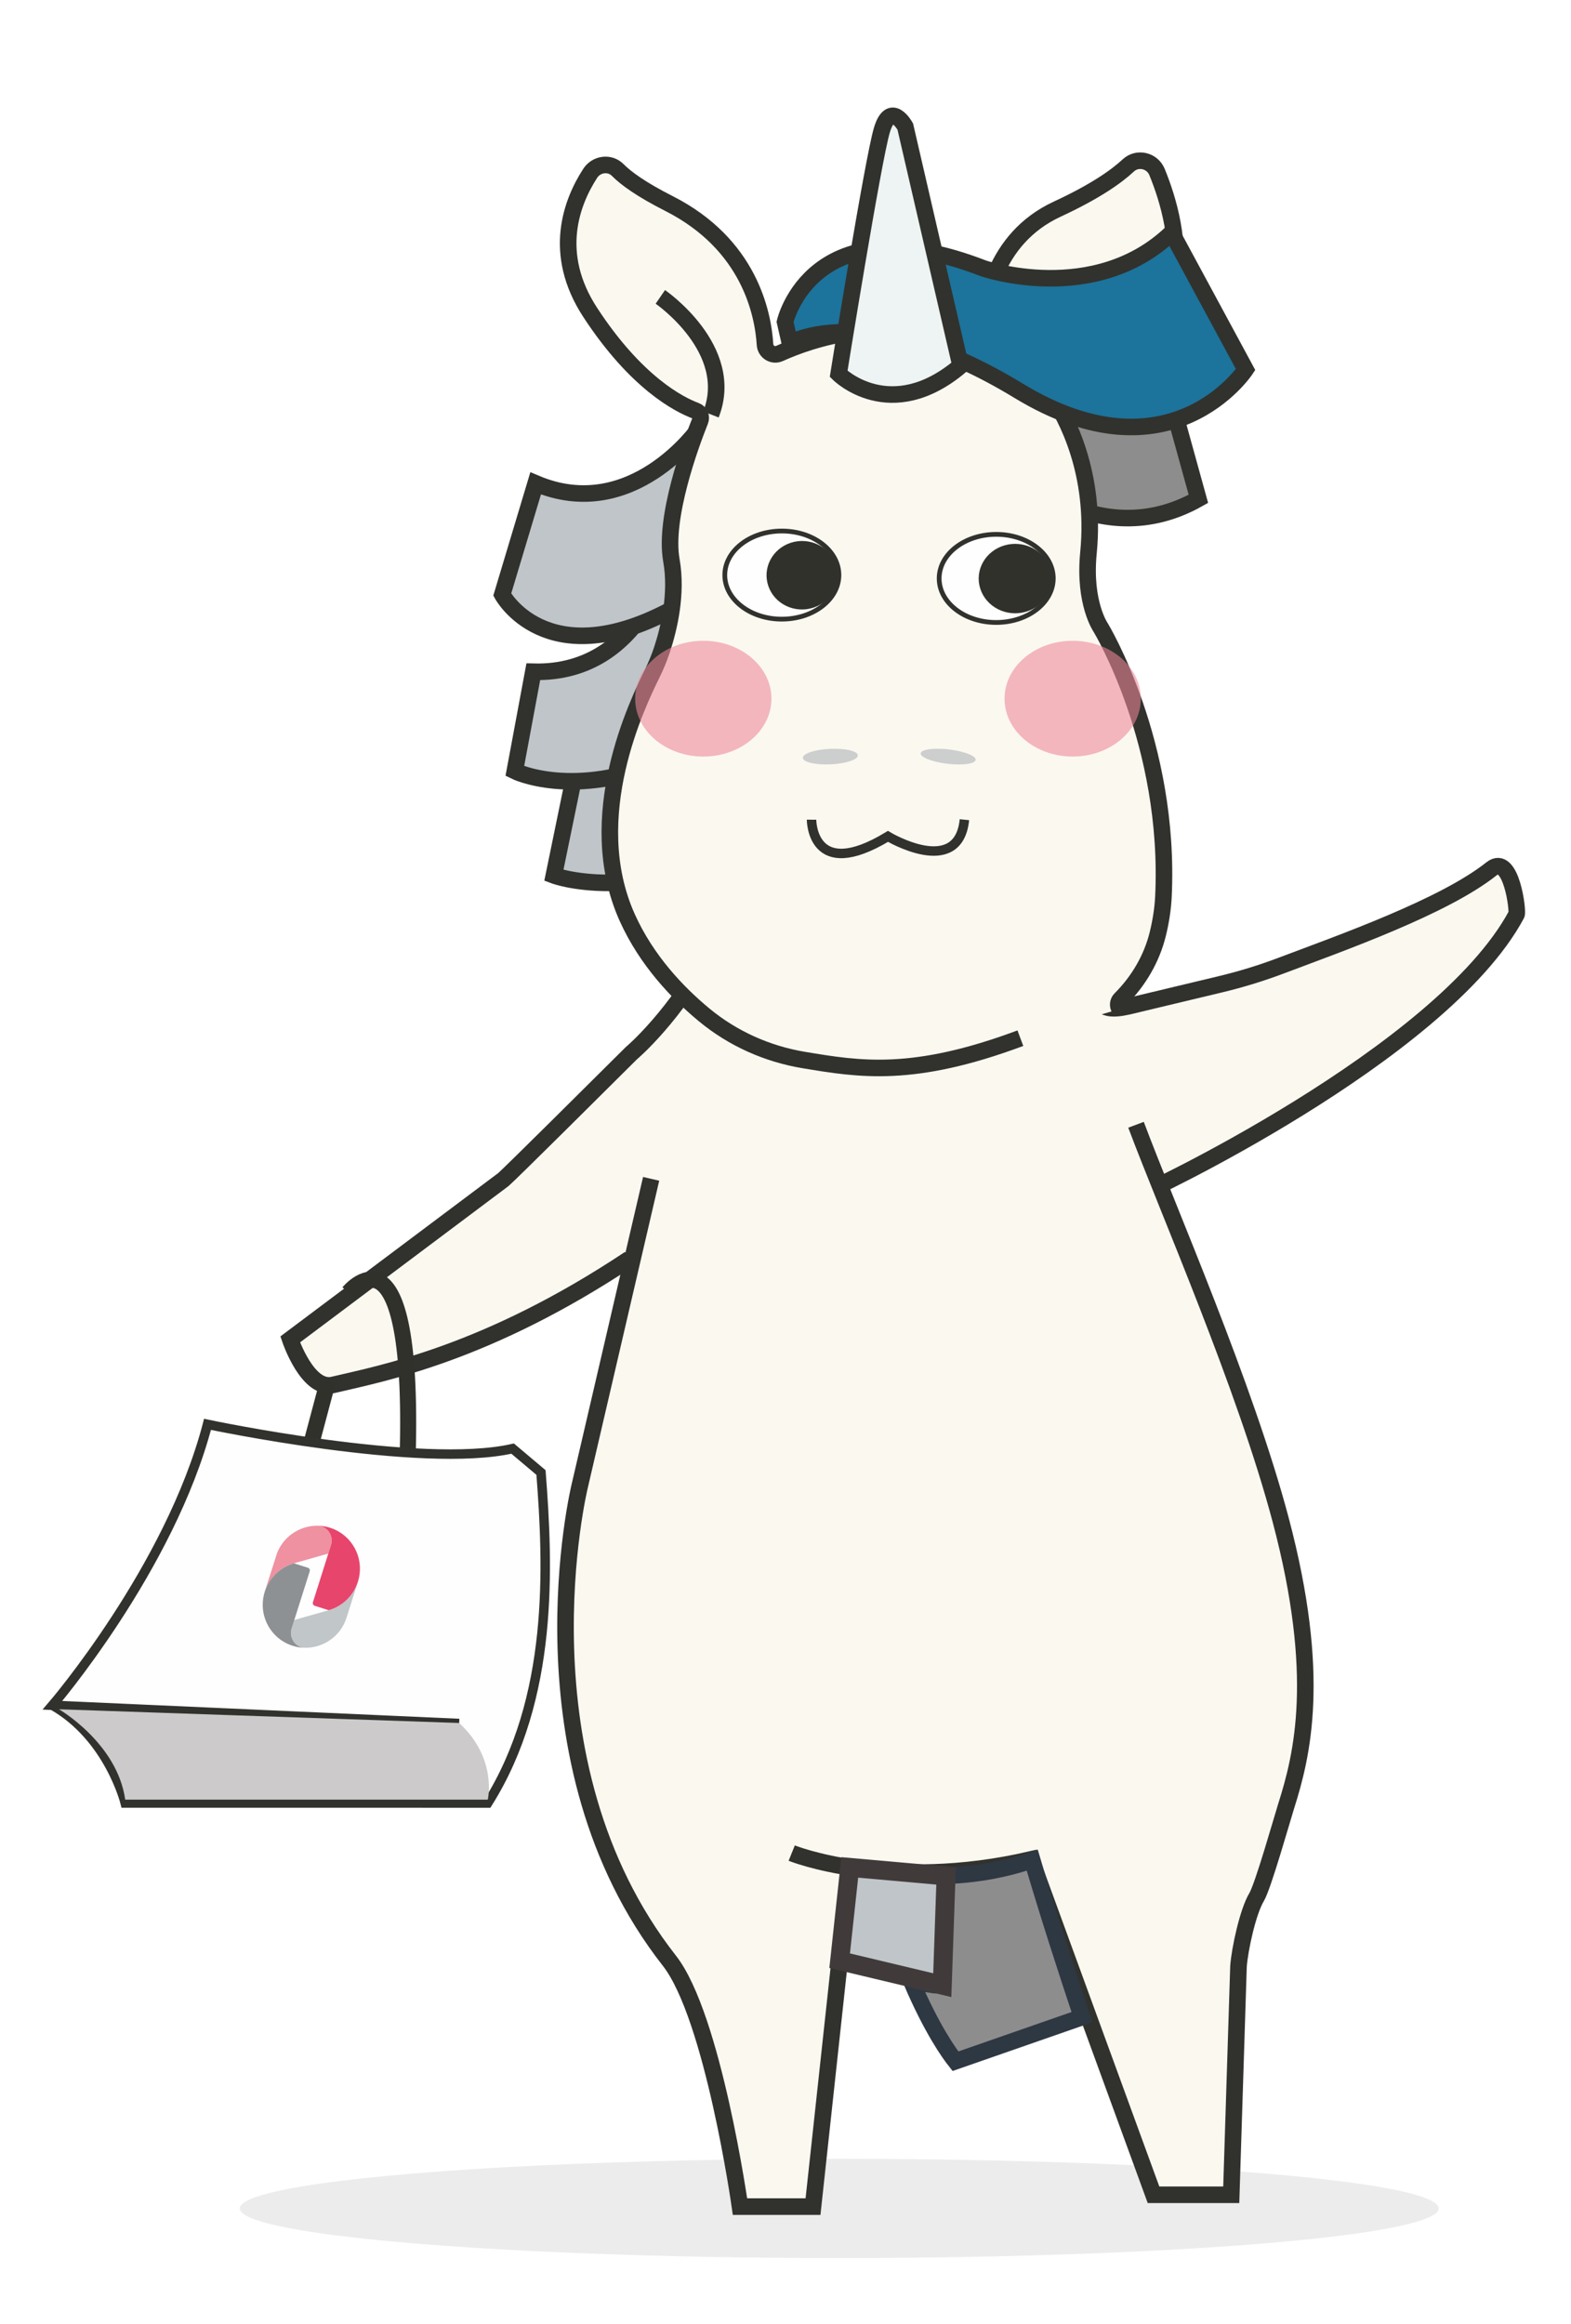 <?xml version="1.0" encoding="UTF-8"?>
<svg width="190px" height="281px" viewBox="0 0 190 281" version="1.1" xmlns="http://www.w3.org/2000/svg" xmlns:xlink="http://www.w3.org/1999/xlink">
    <!-- Generator: Sketch 63.1 (92452) - https://sketch.com -->
    <title>icon_cat</title>
    <desc>Created with Sketch.</desc>
    <defs>
        <filter x="-33.4%" y="-403.8%" width="166.8%" height="907.5%" filterUnits="objectBoundingBox" id="filter-1">
            <feGaussianBlur stdDeviation="16.15 0" in="SourceGraphic"></feGaussianBlur>
        </filter>
        <polygon id="path-2" points="1.145 0.573 1.718 0.573 1.718 1.145 1.145 1.145"></polygon>
    </defs>
    <g id="icon_cat" stroke="none" stroke-width="1" fill="none" fill-rule="evenodd">
        <ellipse id="Oval" fill-opacity="0.276" fill="#000000" opacity="0.519" filter="url(#filter-1)" cx="101.5" cy="267" rx="72.5" ry="6"></ellipse>
        <g id="Group-104" transform="translate(4, 13)">
            <polygon id="Fill-1" fill="#FBF8F0" points="97.549 205.394 137.927 122.986 126.182 101.969 82.36 101.156 74.519 126.044 74.519 151.407"></polygon>
            <g id="Group-103" transform="translate(0, 0.573)">
                <g id="Group-5" transform="translate(127.105, 90.462)">
                    <path d="M1.509,13.768 L0.65,14.366 L1.939,17.07 C2.602,18.458 5.091,17.689 6.587,17.334 L16.438,14.979 C18.943,14.38 21.406,13.628 23.816,12.718 C31.115,9.962 43.52,5.588 49.273,1.011 C51.663,-0.891 52.521,6.123 52.305,6.526 C43.184,23.534 6.26,40.727 7.272,40.125" id="Fill-2" fill="#FBF8F0"></path>
                    <path d="M1.509,13.768 L0.65,14.366 L1.939,17.07 C2.602,18.458 5.091,17.689 6.587,17.334 L16.438,14.979 C18.943,14.38 21.406,13.628 23.816,12.718 C31.115,9.962 43.52,5.588 49.273,1.011 C51.663,-0.891 52.521,6.123 52.305,6.526 C43.184,23.534 6.26,40.727 7.272,40.125" id="Stroke-4" stroke="#31322D" stroke-width="2.004"></path>
                </g>
                <g id="Group-9" transform="translate(30.917, 100.573)">
                    <path d="M41.228,38.044 C24.009,49.493 11.454,51.858 5.447,53.27 C2.309,54.124 0.18,47.79 0.18,47.79 C8.773,41.349 17.365,34.908 25.958,28.466 C26.704,27.84 37.549,17.058 41.445,13.181 C41.445,13.181 46.728,8.792 51.442,0.01" id="Fill-6" fill="#FBF8F0"></path>
                    <path d="M41.228,38.044 C24.009,49.493 11.454,51.858 5.447,53.27 C2.309,54.124 0.18,47.79 0.18,47.79 C8.773,41.349 17.365,34.908 25.958,28.466 C26.704,27.84 37.549,17.058 41.445,13.181 C41.445,13.181 46.728,8.792 51.442,0.01" id="Stroke-8" stroke="#31322D" stroke-width="2.004"></path>
                </g>
                <g id="Group-13" transform="translate(64.125, 128.25)">
                    <path d="M10.625,0.698 L1.976,37.883 C1.976,37.883 -6.084,71.09 12.831,95.227 C18.121,101.977 21.372,124.958 21.372,124.958 L30.203,124.958 L35.042,80.299" id="Fill-10" fill="#FBF8F0"></path>
                    <path d="M10.625,0.698 L1.976,37.883 C1.976,37.883 -6.084,71.09 12.831,95.227 C18.121,101.977 21.372,124.958 21.372,124.958 L30.203,124.958 L35.042,80.299" id="Stroke-12" stroke="#31322D" stroke-width="2.004"></path>
                </g>
                <g id="Group-17" transform="translate(91.607, 122.329)">
                    <path d="M41.786,0.083 C45.686,10.486 54.989,31.656 59.289,47.887 C64.279,66.721 61.902,76.288 59.933,82.492 C59.478,83.928 57.148,92.164 56.369,93.454 C55.307,95.214 54.332,99.759 54.179,101.824 L53.303,129.447 L43.901,129.447 L29.088,88.903 C11.927,92.892 0.144,88.138 0.144,88.138" id="Fill-14" fill="#FBF8F0"></path>
                    <path d="M41.786,0.083 C45.686,10.486 54.989,31.656 59.289,47.887 C64.279,66.721 61.902,76.288 59.933,82.492 C59.478,83.928 57.148,92.164 56.369,93.454 C55.307,95.214 54.332,99.759 54.179,101.824 L53.303,129.447 L43.901,129.447 L29.088,88.903 C11.927,92.892 0.144,88.138 0.144,88.138" id="Stroke-16" stroke="#31322D" stroke-width="2.004"></path>
                </g>
                <path d="M109.569,213.23 C109.487,216.706 109.602,220.74 109.777,225.749 C109.783,225.945 109.703,226.136 109.556,226.267 C109.434,226.377 109.276,226.436 109.113,226.436 C109.081,226.436 109.05,226.434 109.018,226.429 C108.993,226.426 107.944,226.272 106.223,225.962 C108.693,231.755 110.82,234.706 111.553,235.631 L126.853,230.303 C124.856,224.331 122.717,217.677 120.841,211.321 C116.971,212.646 113.133,213.177 109.569,213.23" id="Fill-18" fill="#8E8D8D"></path>
                <path d="M109.569,213.23 C109.487,216.706 109.602,220.74 109.777,225.749 C109.783,225.945 109.703,226.136 109.556,226.267 C109.434,226.377 109.276,226.436 109.113,226.436 C109.081,226.436 109.05,226.434 109.018,226.429 C108.993,226.426 107.944,226.272 106.223,225.962 C108.693,231.755 110.82,234.706 111.553,235.631 L126.853,230.303 C124.856,224.331 122.717,217.677 120.841,211.321 C116.971,212.646 113.133,213.177 109.569,213.23 Z" id="Stroke-20" stroke="#2E3843" stroke-width="2.004"></path>
                <polygon id="Fill-22" fill="#BFC5C8" points="97.549 223.476 109.962 226.436 110.419 213.23 98.771 212.197"></polygon>
                <polygon id="Stroke-24" stroke="#403B3A" stroke-width="2.29" points="97.549 223.476 109.962 226.436 110.419 213.23 98.771 212.197"></polygon>
                <path d="M118.23,43.03 C118.23,43.03 128.712,53.626 140.936,46.737 L136.847,31.953 L118.76,31.585 L118.23,43.03 Z" id="Fill-26" fill="#8E8D8D"></path>
                <path d="M118.23,43.03 C118.23,43.03 128.712,53.626 140.936,46.737 L136.847,31.953 L118.76,31.585 L118.23,43.03 Z" id="Stroke-28" stroke="#31322D" stroke-width="2.004"></path>
                <path d="M85.673,68.032 C85.673,68.032 74.941,75.838 66.463,75.338 L62.984,92.261 C62.984,92.261 74.306,96.564 91.288,86.425 L85.673,68.032 Z" id="Fill-30" fill="#BFC5C8"></path>
                <path d="M85.673,68.032 C85.673,68.032 74.941,75.838 66.463,75.338 L62.984,92.261 C62.984,92.261 74.306,96.564 91.288,86.425 L85.673,68.032 Z" id="Stroke-32" stroke="#31322D" stroke-width="2.004"></path>
                <g id="Group-37" transform="translate(58.204, 52.479)">
                    <path d="M18.979,0.058 C18.979,0.058 16.068,15.536 2.294,15.164 L0.058,27.171 C0.058,27.171 7.162,30.68 18.266,25.869 C31.377,20.188 18.979,0.058 18.979,0.058" id="Fill-34" fill="#BFC5C8"></path>
                    <path d="M18.979,0.058 C18.979,0.058 16.068,15.536 2.294,15.164 L0.058,27.171 C0.058,27.171 7.162,30.68 18.266,25.869 C31.377,20.188 18.979,0.058 18.979,0.058" id="Stroke-36" stroke="#31322D" stroke-width="2.004"></path>
                </g>
                <path d="M80.532,38.244 C80.532,38.244 72.444,49.812 60.781,44.868 L56.743,58.314 C56.743,58.314 62.009,68.087 76.943,60.265 C91.877,52.444 80.532,38.244 80.532,38.244" id="Fill-38" fill="#BFC5C8"></path>
                <path d="M80.532,38.244 C80.532,38.244 72.444,49.812 60.781,44.868 L56.743,58.314 C56.743,58.314 62.009,68.087 76.943,60.265 C91.877,52.444 80.532,38.244 80.532,38.244 Z" id="Stroke-40" stroke="#31322D" stroke-width="2.004"></path>
                <g id="Group-45" transform="translate(64.125, 5.725)">
                    <path d="M55.281,106.218 C42.276,111.072 35.816,109.976 29.081,108.859 C24.664,108.125 20.494,106.261 17.042,103.407 C13.856,100.774 10.081,96.842 7.743,91.656 C2.228,79.426 9.054,65.614 10.757,62.128 C11.209,61.201 11.604,60.259 11.928,59.28 C12.747,56.811 13.804,52.534 13.075,48.446 C12.149,43.258 15.417,34.426 16.556,31.569 C16.749,31.088 16.513,30.549 16.027,30.37 C13.996,29.615 8.82,26.977 3.263,18.483 C-1.413,11.338 1.016,5.108 3.261,1.651 C4.005,0.505 5.624,0.286 6.586,1.257 C7.593,2.274 9.444,3.617 12.791,5.314 C22.496,10.237 24.161,18.588 24.397,22.362 C24.452,23.237 25.353,23.797 26.152,23.436 C29.886,21.745 39.104,18.533 48.996,22.369 C49.885,22.715 50.641,22.216 50.675,21.262 C50.806,17.629 51.999,9.575 59.726,5.993 C64.305,3.871 66.882,2.057 68.33,0.704 C69.437,-0.328 71.232,0.095 71.807,1.495 C74.556,8.203 78.174,22.881 59.642,27.145 C59.02,27.288 58.737,28.018 59.092,28.548 C60.789,31.09 64.469,37.851 63.515,47.556 C62.918,53.63 65.007,56.595 65.007,56.595 C65.007,56.595 73.485,70.566 72.581,89.145 C72.513,90.546 72.276,92.085 71.909,93.589 C71.176,96.594 69.576,99.317 67.387,101.5 C67.066,101.821 67.024,102.327 67.288,102.696" id="Fill-42" fill="#FBF8F0"></path>
                    <path d="M55.281,106.218 C42.276,111.072 35.816,109.976 29.081,108.859 C24.664,108.125 20.494,106.261 17.042,103.407 C13.856,100.774 10.081,96.842 7.743,91.656 C2.228,79.426 9.054,65.614 10.757,62.128 C11.209,61.201 11.604,60.259 11.928,59.28 C12.747,56.811 13.804,52.534 13.075,48.446 C12.149,43.258 15.417,34.426 16.556,31.569 C16.749,31.088 16.513,30.549 16.027,30.37 C13.996,29.615 8.82,26.977 3.263,18.483 C-1.413,11.338 1.016,5.108 3.261,1.651 C4.005,0.505 5.624,0.286 6.586,1.257 C7.593,2.274 9.444,3.617 12.791,5.314 C22.496,10.237 24.161,18.588 24.397,22.362 C24.452,23.237 25.353,23.797 26.152,23.436 C29.886,21.745 39.104,18.533 48.996,22.369 C49.885,22.715 50.641,22.216 50.675,21.262 C50.806,17.629 51.999,9.575 59.726,5.993 C64.305,3.871 66.882,2.057 68.33,0.704 C69.437,-0.328 71.232,0.095 71.807,1.495 C74.556,8.203 78.174,22.881 59.642,27.145 C59.02,27.288 58.737,28.018 59.092,28.548 C60.789,31.09 64.469,37.851 63.515,47.556 C62.918,53.63 65.007,56.595 65.007,56.595 C65.007,56.595 73.485,70.566 72.581,89.145 C72.513,90.546 72.276,92.085 71.909,93.589 C71.176,96.594 69.576,99.317 67.387,101.5 C67.066,101.821 67.024,102.327 67.288,102.696" id="Stroke-44" stroke="#31322D" stroke-width="2.004"></path>
                </g>
                <path d="M99.749,77.738 C99.787,78.254 98.331,78.746 96.494,78.836 C94.659,78.926 93.139,78.579 93.101,78.062 C93.062,77.545 94.519,77.053 96.356,76.964 C98.192,76.874 99.711,77.221 99.749,77.738" id="Fill-46" fill="#CDCECE"></path>
                <path d="M113.994,78.319 C113.886,78.789 112.312,78.984 110.479,78.753 C108.646,78.521 107.248,77.953 107.356,77.481 C107.464,77.011 109.037,76.816 110.87,77.047 C112.703,77.279 114.102,77.848 113.994,78.319" id="Fill-48" fill="#CDCECE"></path>
                <path d="M90.946,25.34 C90.946,25.34 94.229,10.858 114.922,18.868 C114.922,18.868 128.365,23.505 137.704,14.566 L146.644,31.106 C146.644,31.106 137.576,44.85 119.193,33.671 C100.813,22.491 91.529,27.906 91.529,27.906 L90.946,25.34 Z" id="Fill-50" fill="#1C739B"></path>
                <path d="M90.946,25.34 C90.946,25.34 94.229,10.858 114.922,18.868 C114.922,18.868 128.365,23.505 137.704,14.566 L146.644,31.106 C146.644,31.106 137.576,44.85 119.193,33.671 C100.813,22.491 91.529,27.906 91.529,27.906 L90.946,25.34 Z" id="Stroke-52" stroke="#31322D" stroke-width="2.004"></path>
                <path d="M97.427,31.627 C97.427,31.627 103.668,37.854 112.176,30.656 L105.486,1.729 C105.486,1.729 103.741,-1.454 102.661,2.142 C101.581,5.739 97.427,31.627 97.427,31.627" id="Fill-54" fill="#EDF4F3"></path>
                <path d="M97.427,31.627 C97.427,31.627 103.668,37.854 112.176,30.656 L105.486,1.729 C105.486,1.729 103.741,-1.454 102.661,2.142 C101.581,5.739 97.427,31.627 97.427,31.627 Z" id="Stroke-56" stroke="#31322D" stroke-width="2.004"></path>
                <g id="Group-61" transform="translate(75.576, 21.757)">
                    <path d="M0.286,0.565 C0.286,0.565 9.502,6.888 6.408,14.779" id="Fill-58" fill="#FBF8F0"></path>
                    <path d="M0.286,0.565 C0.286,0.565 9.502,6.888 6.408,14.779" id="Stroke-60" stroke="#31322D" stroke-width="2.004"></path>
                </g>
                <path d="M97.459,55.949 C97.461,58.891 94.374,61.278 90.563,61.282 C86.752,61.285 83.661,58.903 83.658,55.96 C83.656,53.019 86.743,50.631 90.554,50.628 C94.365,50.624 97.456,53.007 97.459,55.949" id="Fill-62" fill="#FEFEFE"></path>
                <path d="M97.459,55.949 C97.461,58.891 94.374,61.278 90.563,61.282 C86.752,61.285 83.661,58.903 83.658,55.96 C83.656,53.019 86.743,50.631 90.554,50.628 C94.365,50.624 97.456,53.007 97.459,55.949 Z" id="Stroke-64" stroke="#31322D" stroke-width="0.573"></path>
                <path d="M97.068,54.66 C97.816,56.828 96.599,59.174 94.35,59.9 C92.102,60.625 89.673,59.455 88.927,57.286 C88.179,55.118 89.396,52.772 91.645,52.046 C93.893,51.32 96.322,52.491 97.068,54.66" id="Fill-66" fill="#31312C"></path>
                <path d="M123.385,56.351 C123.387,59.293 120.3,61.68 116.489,61.684 C112.678,61.687 109.588,59.305 109.584,56.362 C109.582,53.421 112.67,51.033 116.48,51.03 C120.291,51.026 123.382,53.409 123.385,56.351" id="Fill-68" fill="#FEFEFE"></path>
                <path d="M123.385,56.351 C123.387,59.293 120.3,61.68 116.489,61.684 C112.678,61.687 109.588,59.305 109.584,56.362 C109.582,53.421 112.67,51.033 116.48,51.03 C120.291,51.026 123.382,53.409 123.385,56.351 Z" id="Stroke-70" stroke="#31322D" stroke-width="0.573"></path>
                <path d="M122.999,55.167 C123.703,57.386 122.381,59.728 120.049,60.396 C117.716,61.065 115.255,59.809 114.552,57.588 C113.849,55.369 115.17,53.028 117.503,52.359 C119.836,51.69 122.296,52.947 122.999,55.167" id="Fill-72" fill="#31312C"></path>
                <path d="M133.972,70.896 C133.972,74.761 130.282,77.894 125.731,77.894 C121.18,77.894 117.491,74.761 117.491,70.896 C117.491,67.032 121.18,63.898 125.731,63.898 C130.282,63.898 133.972,67.032 133.972,70.896" id="Fill-74" fill="#ED8698" opacity="0.582"></path>
                <path d="M89.299,70.896 C89.299,74.761 85.61,77.894 81.058,77.894 C76.508,77.894 72.818,74.761 72.818,70.896 C72.818,67.032 76.508,63.898 81.058,63.898 C85.61,63.898 89.299,67.032 89.299,70.896" id="Fill-76" fill="#ED8698" opacity="0.582"></path>
                <g id="Group-81" transform="translate(93.897, 84.737)">
                    <path d="M0.253,0.792 C0.253,0.792 0.213,8.431 9.496,2.809 C9.496,2.809 18.014,7.917 18.743,0.792" id="Fill-78" fill="#FBF8F0"></path>
                    <path d="M0.253,0.792 C0.253,0.792 0.213,8.431 9.496,2.809 C9.496,2.809 18.014,7.917 18.743,0.792" id="Stroke-80" stroke="#31322D" stroke-width="1.145"></path>
                </g>
                <path d="M38.164,142.678 C38.164,142.678 46.983,131.896 45.102,167.409" id="Stroke-82" stroke="#31312C" stroke-width="1.94"></path>
                <line x1="35.646" y1="153.457" x2="32.783" y2="164.208" id="Stroke-84" stroke="#31312C" stroke-width="1.94"></line>
                <g id="Group-89" transform="translate(2.29, 158.022)">
                    <path d="M49.241,36.776 L0.056,34.573 C0.056,34.573 14.245,18.053 18.807,0.61 C18.807,0.61 44.64,6.067 55.708,3.54 L59.139,6.433 C60.024,17.778 60.701,33.676 52.7,46.391 L8.853,46.39 C8.853,46.39 6.903,38.47 0.056,34.573" id="Fill-86" fill="#FEFEFE"></path>
                    <path d="M49.241,36.776 L0.056,34.573 C0.056,34.573 14.245,18.053 18.807,0.61 C18.807,0.61 44.64,6.067 55.708,3.54 L59.139,6.433 C60.024,17.778 60.701,33.676 52.7,46.391 L8.853,46.39 C8.853,46.39 6.903,38.47 0.056,34.573" id="Stroke-88" stroke="#31322D" stroke-width="1.145"></path>
                </g>
                <path d="M54.991,204.004 C54.991,204.004 56.192,199.039 51.531,194.737 L3.134,193.079 C3.134,193.079 10.175,197.151 11.143,204.003 L54.991,204.004 Z" id="Fill-90" fill="#CCCACA"></path>
                <path d="M29.201,176.857 L29.201,176.857 C29.845,176.179 30.658,175.688 31.55,175.432 L31.547,175.431 L35.708,174.251 C35.825,173.877 35.943,173.505 36.033,173.222 C36.303,172.371 35.91,171.467 35.144,171.071 C35.055,171.024 34.959,170.984 34.859,170.952 C34.78,170.928 34.7,170.908 34.62,170.894 C34.708,170.899 34.796,170.906 34.884,170.915 C32.588,170.675 30.357,172.003 29.501,174.218 L28.015,178.872 C28.258,178.105 28.662,177.435 29.176,176.886 C29.184,176.876 29.192,176.866 29.201,176.857" id="Fill-92" fill="#EF91A0"></path>
                <path d="M38.102,179.675 C37.525,180.284 36.811,180.742 36.026,181.015 L36.026,181.015 C35.936,181.046 35.847,181.074 35.755,181.101 L35.756,181.101 L31.596,182.281 C31.478,182.654 31.36,183.027 31.271,183.309 C31.002,184.163 31.393,185.065 32.159,185.461 C32.25,185.508 32.345,185.548 32.445,185.58 C32.524,185.605 32.604,185.624 32.684,185.637 C34.991,185.76 37.181,184.317 37.912,182.005 C37.925,181.965 37.935,181.926 37.947,181.886 L37.95,181.887 L39.247,177.791 L39.243,177.79 C38.992,178.515 38.599,179.15 38.102,179.675" id="Fill-94" fill="#C1C6C9"></path>
                <path d="M36.608,171.406 C36.386,171.298 36.154,171.205 35.912,171.128 C35.669,171.051 35.426,170.994 35.182,170.954 C35.09,170.939 35,170.927 34.909,170.917 C34.901,170.917 34.893,170.916 34.885,170.915 C34.796,170.906 34.708,170.9 34.621,170.894 C34.7,170.908 34.78,170.927 34.859,170.953 C34.959,170.984 35.055,171.025 35.145,171.072 C35.91,171.468 36.303,172.37 36.032,173.222 C35.943,173.505 35.825,173.878 35.707,174.251 L35.708,174.251 L35.234,175.746 L35.233,175.751 L35.011,176.451 L34.989,176.521 L33.844,180.139 C33.788,180.317 33.887,180.508 34.064,180.566 L35.754,181.1 C35.846,181.074 35.936,181.045 36.026,181.015 L36.027,181.015 C36.81,180.742 37.526,180.284 38.103,179.675 C38.475,179.282 38.79,178.826 39.029,178.317 C39.109,178.147 39.18,177.971 39.243,177.791 C39.258,177.748 39.274,177.704 39.288,177.661 C40.079,175.161 38.894,172.511 36.608,171.406" id="Fill-96" fill="#E7456C"></path>
                <path d="M32.445,185.58 C32.345,185.549 32.25,185.509 32.158,185.461 C31.393,185.065 31.002,184.162 31.271,183.31 C31.36,183.028 31.478,182.654 31.596,182.282 L31.596,182.282 L32.069,180.787 L32.07,180.782 L32.206,180.351 L32.314,180.011 L33.46,176.394 C33.516,176.214 33.418,176.023 33.239,175.967 L31.549,175.432 C31.452,175.461 31.328,175.501 31.278,175.518 L31.277,175.519 C30.493,175.792 29.778,176.249 29.201,176.857 C29.193,176.867 29.185,176.876 29.177,176.885 C28.661,177.436 28.258,178.106 28.015,178.872 C27.981,178.982 27.951,179.092 27.924,179.202 C27.332,181.601 28.51,184.07 30.695,185.126 C30.918,185.234 31.15,185.328 31.392,185.405 C31.634,185.481 31.878,185.538 32.122,185.579 C32.214,185.594 32.306,185.605 32.398,185.615 C32.403,185.615 32.41,185.617 32.417,185.617 C32.506,185.626 32.595,185.633 32.683,185.637 C32.604,185.625 32.524,185.605 32.445,185.58" id="Fill-98" fill="#8E9194"></path>
                <g id="Group-102" transform="translate(0, 253.065)">
                    <mask id="mask-3" fill="white">
                        <use xlink:href="#path-2"></use>
                    </mask>
                    <g id="Clip-101"></g>
                    <path d="" id="Fill-100" fill="#8E9194" mask="url(#mask-3)"></path>
                </g>
            </g>
        </g>
    </g>
</svg>